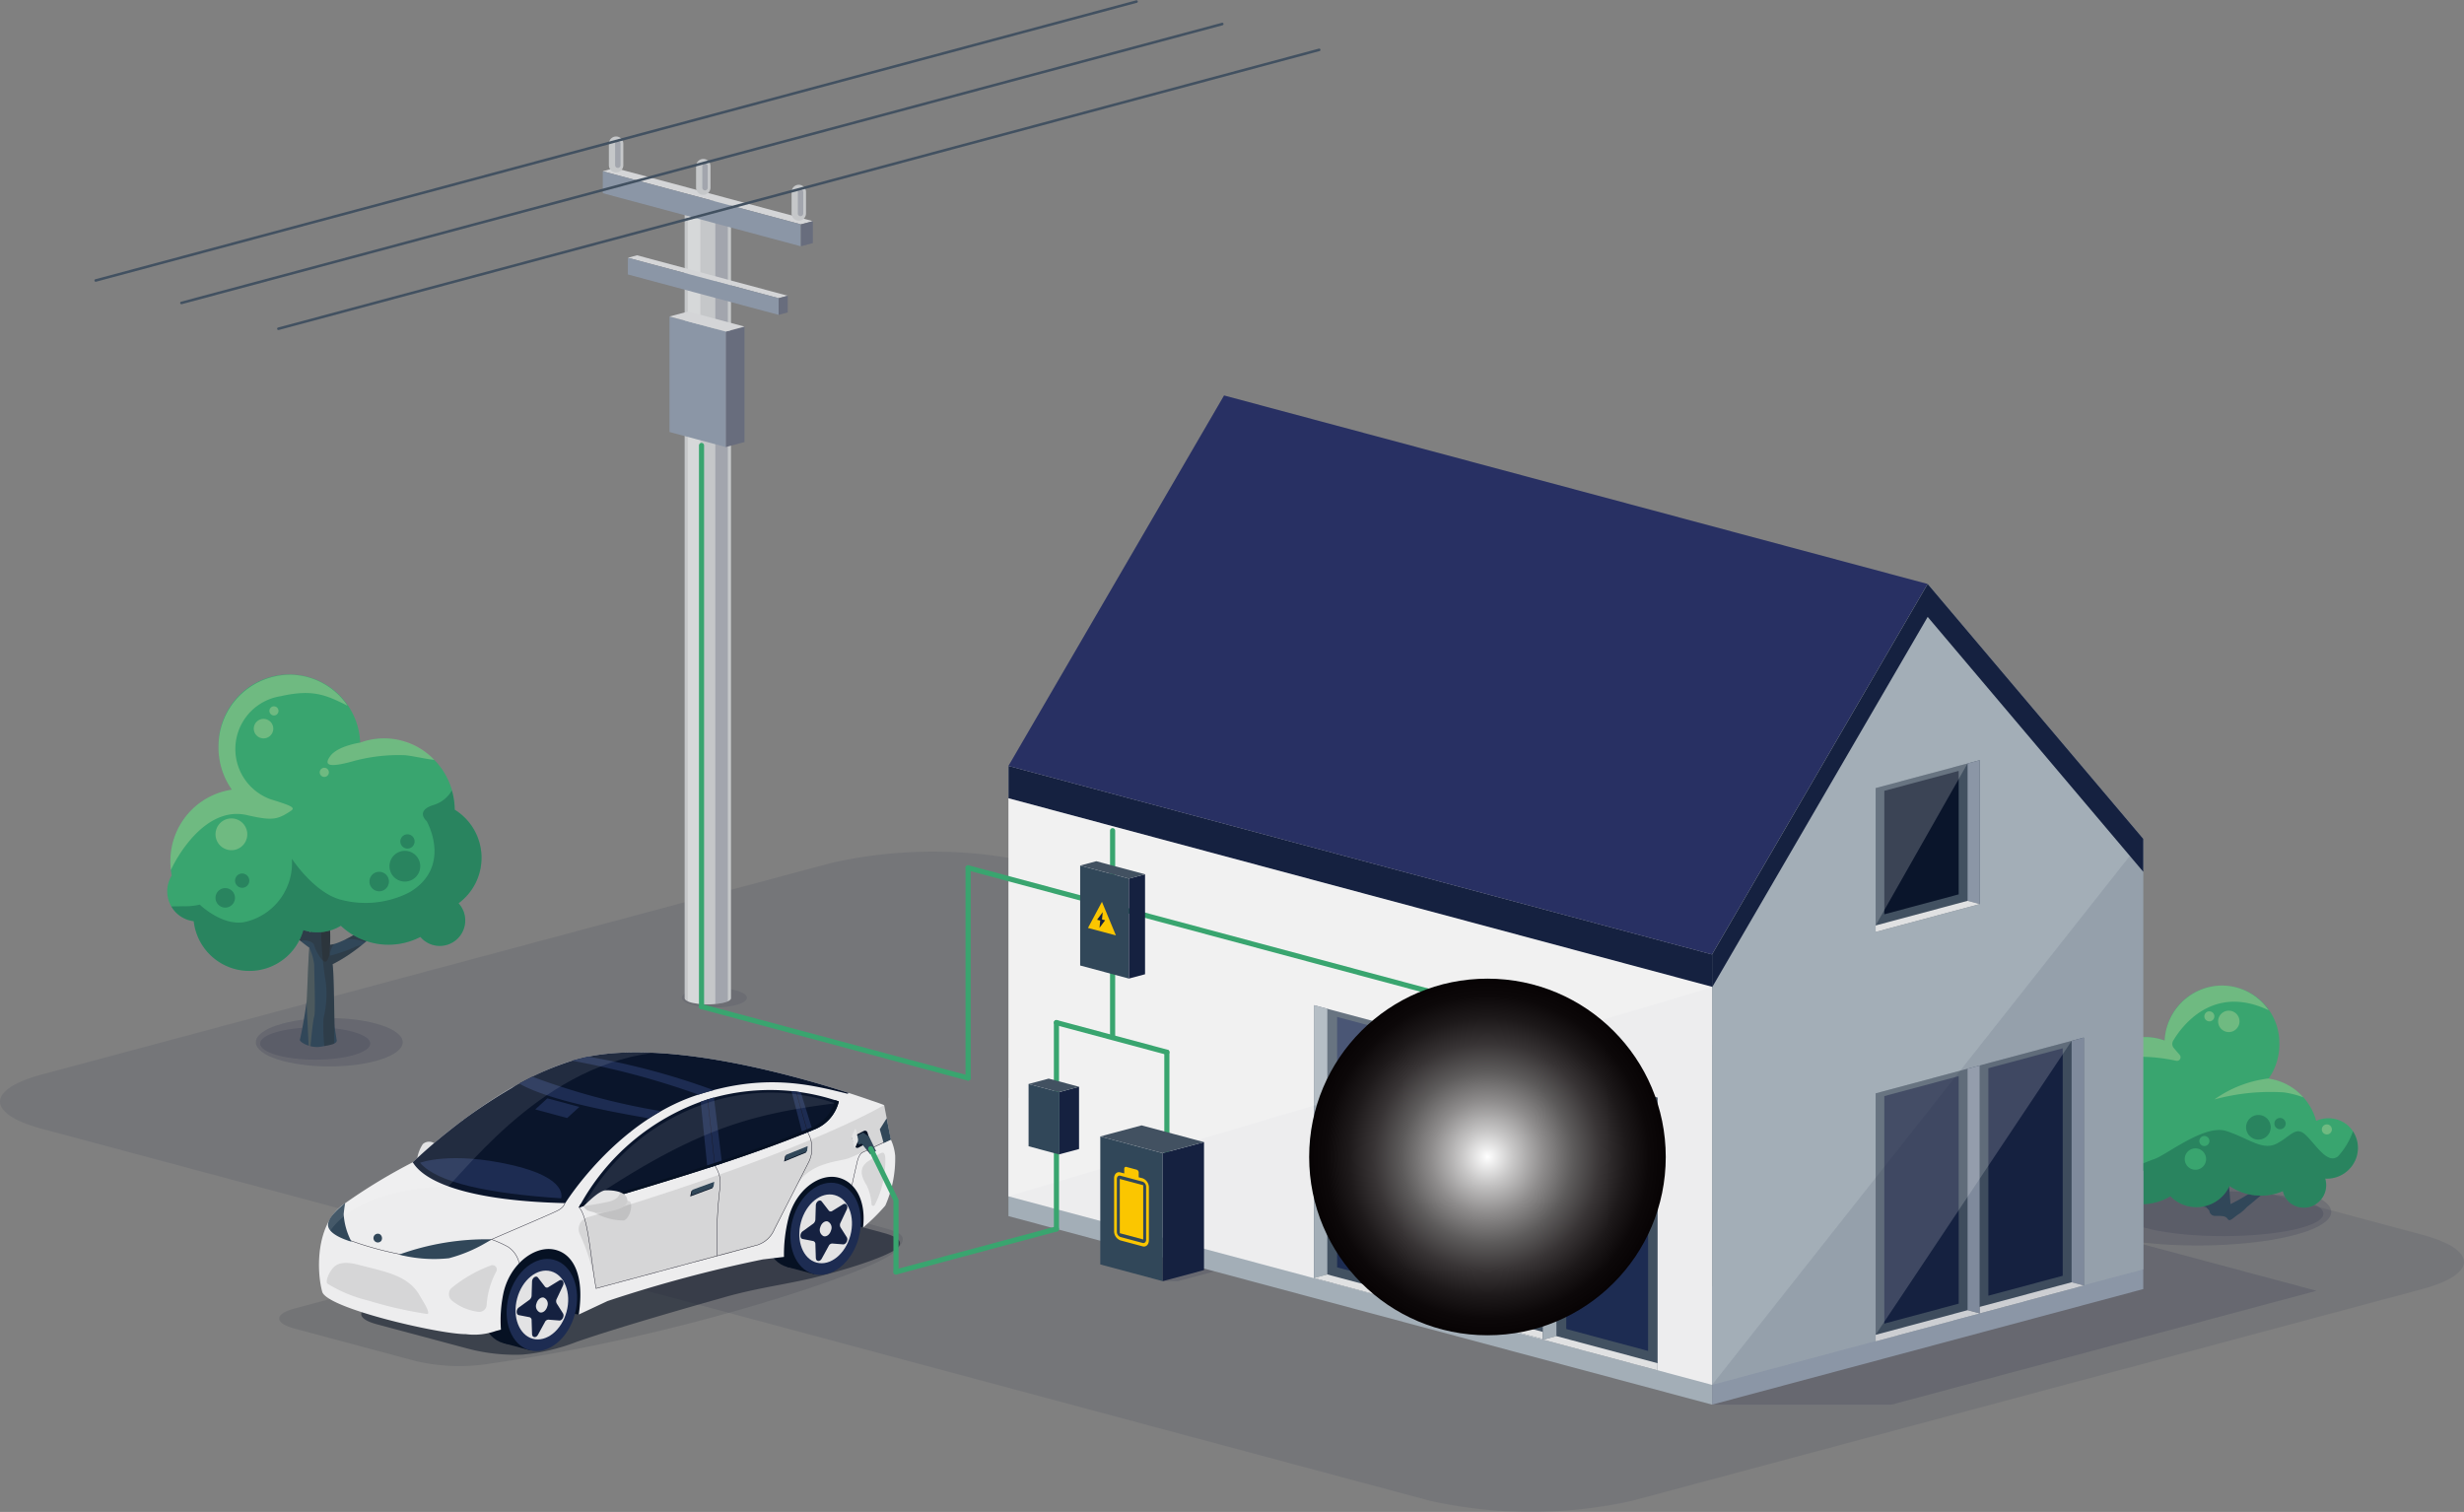 <svg xmlns="http://www.w3.org/2000/svg" width="241.922" height="148.435"><rect width="100%" height="100%" fill="#808080" stroke="none"/><defs><clipPath id="a"><path data-name="パス 21365" d="M1043.662 136.766v77.705c0 .155.222.312.666.431a7.317 7.317 0 003.218 0c.444-.119.668-.276.668-.431v-77.705z" transform="translate(-1043.662 -136.766)" fill="#c5c7c9"/></clipPath><clipPath id="b"><path data-name="パス 21385" d="M1026.562 185.123a19.837 19.837 0 00-.035-2.144c1.977-.678 3.123-6.15 3.123-6.15-1.49 3.2-2.684 4.838-3.3 5.01-.07-.69-.159-2.323-.2-3.007a15.687 15.687 0 00-.152-1.657c-.127-.748.252-4.11-.082-4.427 0 0-.621 4.919-.882 4.372a20.528 20.528 0 00-2.229-3.415c-.122-.18 2.231 4.8 2.206 5.08-.1 1.124-.224 2.75-.382 5.108a18.807 18.807 0 01-2.478-1.738c.429-1.454-.943-4.312-.943-4.312.04 1.54.631 3.589.354 3.779-.6-.716-3.629-2.977-4.342-3.908 0 0 4.228 5.551 7.3 7.693-.142 1.8-.2 4.769-.272 5.345-.155 1.2-.4 2.593-.638 3.644-.185.217.975.922 2.047.733.989-.172 1.7-.279 1.535-.733-.06-.521-.19-1.019-.2-1.576-.025-1.109-.055-5.013-.184-5.789 4.464-2.221 8.211-7.566 8.211-7.566-3.205 3.135-7.119 5.552-8.457 5.658z" transform="translate(-1017.224 -172.747)" fill="#314759"/></clipPath><clipPath id="c"><path data-name="パス 21442" d="M1078.294 195.013l-.641-3.35s-.446-.184-1.234-.443c-4.487-1.566-20.147-6.6-29.131-4-8.005 2.316-15.917 10.056-15.917 10.056a54.954 54.954 0 00-7.005 4.28c-2.483 2-2.455 6.581-1.889 8.692.439 1.633 11.559 4.186 14.1 4.166a15.932 15.932 0 003.047.254l.4-.962a12.9 12.9 0 01.22-3.465c.565-2.837 2.941-4.739 4.9-4.417 1.869.306 3.139 2.36 2.52 6.4l2.824-1.324a132.156 132.156 0 0115.259-4.09l2.066-.244a14.654 14.654 0 01.432-3.761c.7-2.8 3.041-4.524 4.948-4.013 1.8.481 2.687 2.495 2.38 4.9a19.215 19.215 0 002.189-2.163 11.428 11.428 0 00.97-4.9 4.766 4.766 0 00-.438-1.616z" transform="translate(-1022.162 -186.485)" fill="none"/></clipPath><clipPath id="d"><path data-name="パス 21448" d="M1037.719 196.164s1.475-1.558 2.166-1.571c.538-.01 1.792.04 2.082.751s-.586 1.1-1.7 1.324a3.545 3.545 0 01-2.149-.09 1.016 1.016 0 01-.399-.414z" transform="translate(-1037.719 -194.591)" fill="#e3e3e4"/></clipPath><clipPath id="e"><path data-name="パス 21495" d="M1088.508 184.049v4.233c0 .271.386.541 1.156.746a12.717 12.717 0 005.576 0c.77-.205 1.156-.476 1.156-.746v-4.233z" transform="translate(-1088.508 -184.049)" fill="#314759"/></clipPath><clipPath id="f"><path data-name="パス 21499" d="M1090.383 183.452l-.287.589c-.013.115.1.232.354.324a3.243 3.243 0 001.879 0c.251-.092.366-.209.354-.324l-.287-.589z" transform="translate(-1090.094 -183.452)" fill="#152140"/></clipPath><radialGradient id="g" cx=".5" cy=".5" r=".5" gradientUnits="objectBoundingBox"><stop offset="0" stop-color="#fff"/><stop offset=".144" stop-color="#c8c7c7"/><stop offset=".316" stop-color="#8e8c8c"/><stop offset=".481" stop-color="#5d5b5b"/><stop offset=".637" stop-color="#383435"/><stop offset=".779" stop-color="#1d191a"/><stop offset=".905" stop-color="#0c0809"/><stop offset="1" stop-color="#070304"/></radialGradient></defs><g data-name="グループ 3903"><g data-name="グループ 3902" transform="translate(0 .154)"><path data-name="パス 21346" d="M237.792 121.063l-136.212-36.5a45.5 45.5 0 00-19.952 0L4.133 105.328c-5.509 1.476-5.509 3.869 0 5.345l136.21 36.5a45.506 45.506 0 0019.954 0l77.495-20.763c5.507-1.476 5.507-3.87 0-5.347z" fill="#152140" opacity=".1" style="mix-blend-mode:multiply;isolation:isolate"/><g data-name="グループ 3829"><g data-name="グループ 3826" fill="#152140"><path data-name="パス 21347" d="M202.617 118.834c0 1.818 5.881 3.293 13.135 3.293s13.134-1.475 13.134-3.293-5.88-3.295-13.134-3.295-13.135 1.475-13.135 3.295z" opacity=".15" style="mix-blend-mode:multiply;isolation:isolate"/><path data-name="パス 21348" d="M208.418 119.006c0 1.212 4.41 2.2 9.851 2.2s9.851-.984 9.851-2.2-4.41-2.2-9.851-2.2-9.851.986-9.851 2.2z" opacity=".15" style="mix-blend-mode:multiply;isolation:isolate"/></g><path data-name="パス 21349" d="M222.134 116.103c-.284-.164.321-1.934.361-3.263 0 0-1.4 2.466-.964 3.722a19.282 19.282 0 01-2.533 1.5 162.95 162.95 0 00-.393-4.409c-.025-.245 2.381-4.545 2.258-4.388a17.68 17.68 0 00-2.279 2.951c-.267.471-.9-3.776-.9-3.776-.341.272.047 3.174-.084 3.821a12.719 12.719 0 00-.157 1.431c-.037.591-.125 2-.2 2.6-.633-.147-1.85-1.563-3.375-4.327 0 0 1.174 4.727 3.193 5.312-.017.229-.029.429-.037.618-2.46-.883-6.857-2.174-8.645-3.654 0 0 .842 2.137 8.224 4.125l.312.326a.558.558 0 00.593.526c.436.023.962-.067 1.2.289s.489-.089 1.229-.548a4.7 4.7 0 00.651-.593 53.15 53.15 0 005.981-5.636c-.727.804-3.817 2.756-4.435 3.373z" fill="#314759"/><g data-name="グループ 3828"><path data-name="パス 21350" d="M230.591 110.402a2.922 2.922 0 00-3.183-.508 5.692 5.692 0 00-4.669-4.153 5.838 5.838 0 001.054-3.523 5.634 5.634 0 00-11.263-.217 5.5 5.5 0 00-2.049-.337 5.707 5.707 0 00-5.475 5.931 5.872 5.872 0 00.357 1.855 5.857 5.857 0 00-.733 3 5.709 5.709 0 005.8 5.614 5.473 5.473 0 002.68-.787c.049.052.085.105.137.152a3.572 3.572 0 005.648-1.154 5.485 5.485 0 005.245.511 2.088 2.088 0 00.608 1.064 2.161 2.161 0 003.051-.147 2.2 2.2 0 00.495-2.153 3.017 3.017 0 002.4-.965 2.962 2.962 0 00-.103-4.183z" fill="#39a56f"/><path data-name="パス 21351" d="M219.88 100.121a1.05 1.05 0 11-1.049-1.05 1.049 1.049 0 011.049 1.05z" fill="#edeaac" opacity=".3"/><path data-name="パス 21352" d="M217.415 99.627a.493.493 0 11-.493-.493.493.493 0 01.493.493z" fill="#edeaac" opacity=".3"/><path data-name="パス 21353" d="M228.95 110.729a.493.493 0 11-.493-.493.493.493 0 01.493.493z" fill="#edeaac" opacity=".3"/><g data-name="グループ 3827" opacity=".5" fill="#0b4843"><path data-name="パス 21354" d="M210.429 118.069a5.473 5.473 0 002.68-.787c.049.052.085.105.137.152a3.572 3.572 0 005.647-1.154 5.485 5.485 0 005.245.511 2.091 2.091 0 00.608 1.064 2.161 2.161 0 003.051-.147 2.2 2.2 0 00.494-2.152 3.018 3.018 0 002.4-.965 2.984 2.984 0 00.329-3.677 7.123 7.123 0 01-1.458 2.448c-1.009.835-2.117-1.039-3.141-2.046s-1.495.1-2.907.815-2.8-.569-4.941-1.247-5.846 2.348-7.057 2.754-3.024 1.51-5.242.5a4.452 4.452 0 01-1.612-1.229 5.691 5.691 0 005.767 5.16z" opacity=".71"/><path data-name="パス 21355" d="M222.945 110.518a1.209 1.209 0 11-1.209-1.207 1.208 1.208 0 011.209 1.207z" opacity=".71"/><path data-name="パス 21356" d="M209.25 109.14a1.015 1.015 0 11-1.015-1.015 1.015 1.015 0 011.015 1.015z" opacity=".71"/><path data-name="パス 21357" d="M224.414 110.157a.554.554 0 11-.554-.554.554.554 0 01.554.554z" opacity=".71"/><path data-name="パス 21358" d="M206.755 109.05a.554.554 0 11-.553-.554.552.552 0 01.553.554z" opacity=".71"/><path data-name="パス 21359" d="M209.829 107.497a.566.566 0 11-.564-.566.565.565 0 01.564.566z" opacity=".71"/></g><path data-name="パス 21360" d="M217.995 96.604a5.692 5.692 0 00-5.466 5.4 5.5 5.5 0 00-2.049-.337 5.623 5.623 0 00-4.9 3.223c2.437-1.815 6.235-1.3 8.082-.9a.356.356 0 00.346-.579l-.571-.665a.628.628 0 01-.063-.736c.815-1.369 3.884-5.608 9.378-2.974a5.6 5.6 0 00-4.757-2.432z" fill="#edeaac" opacity=".3"/><path data-name="パス 21361" d="M222.749 105.725a11.523 11.523 0 00-5.332 2.062 20.883 20.883 0 016.805-.695 9.112 9.112 0 011.927.489 5.591 5.591 0 00-3.41-1.84z" fill="#edeaac" opacity=".3"/><path data-name="パス 21362" d="M216.6 113.637a1.049 1.049 0 11-1.048-1.047 1.049 1.049 0 011.048 1.047z" fill="#39a56f"/><path data-name="パス 21363" d="M216.925 111.867a.494.494 0 11-.494-.493.494.494 0 01.494.493z" fill="#39a56f"/></g></g><g data-name="グループ 3840"><g data-name="グループ 3834" transform="translate(66.939 19.53)"><ellipse data-name="楕円形 35" cx="3.202" cy=".962" rx="3.202" ry=".962" transform="translate(0 77.307)" fill="#152140" opacity=".1" style="mix-blend-mode:multiply;isolation:isolate"/><g data-name="グループ 3833"><g data-name="グループ 3832"><g data-name="グループ 3831"><path data-name="パス 21364" d="M.281.61v77.705c0 .155.222.312.666.431a7.317 7.317 0 003.218 0c.444-.119.668-.276.668-.431V.61z" fill="#c5c7c9"/><g data-name="グループ 3830" clip-path="url(#a)" transform="translate(.281 .61)"><path data-name="長方形 3164" fill="#152140" opacity=".2" d="M3.011-.238H4.24v78.879H3.011z"/><path data-name="長方形 3165" fill="#fff" opacity=".3" d="M.311-.238H1.54v78.879H.311z"/></g></g><path data-name="パス 21366" d="M.948.179a7.317 7.317 0 013.218 0c.89.239.89.625 0 .862a7.316 7.316 0 01-3.218 0C.058.799.058.418.948.179z" fill="#e0e1e2"/></g></g></g><g data-name="グループ 3835"><path data-name="パス 21367" d="M78.634 21.872l1.176-.315-19.451-5.221-1.176.323z" fill="#d4d5d7"/><path data-name="パス 21368" d="M59.183 16.66l19.451 5.213v2.154l-19.451-5.213z" fill="#8b96a6"/><path data-name="パス 21369" d="M79.81 21.558v2.154l-1.176.315v-2.154z" fill="#686d7d"/></g><g data-name="グループ 3836"><path data-name="パス 21370" d="M76.449 29.121l.894-.24-14.8-3.972-.894.246z" fill="#d4d5d7"/><path data-name="パス 21371" d="M61.649 25.154l14.8 3.966v1.639l-14.8-3.966z" fill="#8b96a6"/><path data-name="パス 21372" d="M77.343 28.88v1.639l-.894.24V29.12z" fill="#686d7d"/></g><g data-name="グループ 3837"><path data-name="パス 21373" d="M60.492 16.773a.709.709 0 01-.71-.708v-2.109a.709.709 0 011.418 0v2.109a.708.708 0 01-.708.708z" fill="#c5c7c9"/><path data-name="パス 21374" d="M60.661 16.331a.266.266 0 01-.265-.266v-2.109a.265.265 0 01.531 0v2.109a.266.266 0 01-.266.266z" fill="#152140" opacity=".2" style="mix-blend-mode:multiply;isolation:isolate"/></g><g data-name="グループ 3838"><path data-name="パス 21375" d="M69.051 18.977a.709.709 0 01-.71-.708V16.16a.709.709 0 011.418 0v2.109a.709.709 0 01-.708.708z" fill="#c5c7c9"/><path data-name="パス 21376" d="M69.22 18.535a.266.266 0 01-.265-.266V16.16a.265.265 0 01.531 0v2.112a.266.266 0 01-.266.263z" fill="#152140" opacity=".2" style="mix-blend-mode:multiply;isolation:isolate"/></g><g data-name="グループ 3839"><path data-name="パス 21377" d="M78.428 21.511a.709.709 0 01-.708-.71v-2.107a.708.708 0 011.416 0v2.107a.708.708 0 01-.708.71z" fill="#c5c7c9"/><path data-name="パス 21378" d="M78.599 21.072a.267.267 0 01-.266-.267v-2.107a.266.266 0 01.531 0v2.107a.267.267 0 01-.265.267z" fill="#152140" opacity=".2" style="mix-blend-mode:multiply;isolation:isolate"/></g></g><g data-name="グループ 3846"><g data-name="グループ 3841" fill="#152140"><path data-name="パス 21379" d="M39.537 102.171c0 1.311-3.228 2.373-7.209 2.373s-7.211-1.062-7.211-2.373 3.228-2.375 7.211-2.375 7.209 1.064 7.209 2.375z" opacity=".15" style="mix-blend-mode:multiply;isolation:isolate"/><path data-name="パス 21380" d="M36.354 102.296c0 .873-2.421 1.583-5.409 1.583s-5.407-.71-5.407-1.583 2.421-1.583 5.407-1.583 5.409.708 5.409 1.583z" opacity=".15" style="mix-blend-mode:multiply;isolation:isolate"/></g><g data-name="グループ 3843"><path data-name="パス 21381" d="M32.409 92.601a19.837 19.837 0 00-.035-2.144c1.977-.678 3.123-6.15 3.123-6.15-1.49 3.2-2.684 4.838-3.3 5.01-.07-.69-.159-2.323-.2-3.007a15.687 15.687 0 00-.152-1.657c-.127-.748.252-4.11-.082-4.427 0 0-.621 4.919-.882 4.372a20.528 20.528 0 00-2.229-3.415c-.122-.18 2.231 4.8 2.206 5.08-.1 1.124-.224 2.75-.382 5.108a18.807 18.807 0 01-2.478-1.738c.429-1.454-.943-4.312-.943-4.312.04 1.54.631 3.589.354 3.779-.6-.716-3.629-2.977-4.342-3.908 0 0 4.228 5.551 7.3 7.693-.142 1.8-.2 4.769-.272 5.345-.155 1.2-.4 2.593-.638 3.644-.185.217.975.922 2.047.733.989-.172 1.7-.279 1.535-.733-.06-.521-.19-1.019-.2-1.576-.025-1.109-.055-5.013-.184-5.789 4.464-2.221 8.211-7.566 8.211-7.566-3.205 3.135-7.119 5.552-8.457 5.658z" fill="#314759"/><g data-name="グループ 3842" clip-path="url(#b)" transform="translate(23.071 80.225)"><path data-name="パス 21382" d="M7.299 12.659a5.636 5.636 0 01.478 1.668c0 .61.152 4.726 0 5.107s-.478 4.116-.478 4.116-.236-4.552-.272-5.546c-.027-.699.272-5.345.272-5.345z" fill="#fdd080" opacity=".13"/><path data-name="パス 21383" d="M8.899 23.321a18.872 18.872 0 01-.207-3.734 9.89 9.89 0 00.229-3.507 34.026 34.026 0 01-.457-4.726c.075-.99.075-3.43.075-3.43l.765 2.306a.853.853 0 01.531-.933c.686-.381.992 0 .992 0l-1.488 3.078s-.189 1.191.115 1.039a15.6 15.6 0 002.211-.763c.609-.381 1.982-.229 1.142.077s-2.9 4.572-2.9 4.955-.229 3.505-.152 4.649-.856.989-.856.989z" fill="#24170a" opacity=".2" style="mix-blend-mode:multiply;isolation:isolate"/><path data-name="パス 21384" d="M5.108 12.728s1.3-.686 1.524-.763 1.067.077 1.144.458.761 1.753 1.144 1.6.381-1.449.914-1.83a3.439 3.439 0 012.745-.152c.609.381 6.783-2.744 6.783-2.744S18.904-.918 18.599-.918 4.956-.689 4.956-.689L2.974 8.534z" fill="#24170a" opacity=".2" style="mix-blend-mode:multiply;isolation:isolate"/></g></g><g data-name="グループ 3845"><path data-name="パス 21386" d="M45.026 88.528a5.555 5.555 0 00-.379-9.188 7.032 7.032 0 00-6.755-7 6.785 6.785 0 00-2.528.417 6.956 6.956 0 00-13.907.269 7.2 7.2 0 001.292 4.328l-.012.023a7.075 7.075 0 00-6.005 6.857 7.333 7.333 0 00.129 1.565 2.952 2.952 0 002.161 4.485 5.5 5.5 0 0010.759.875 4.437 4.437 0 003.687-.428 6.805 6.805 0 007.807 1.1 2.5 2.5 0 103.75-3.306z" fill="#39a56f"/><path data-name="パス 21387" d="M27.553 68.198c3.206-.728 4.5-.092 6.569.932a6.9 6.9 0 00-5.507-3.039 7.048 7.048 0 00-7.159 6.933 7.2 7.2 0 001.292 4.328l-.012.023a7.074 7.074 0 00-6.005 6.857 7.514 7.514 0 00.048 1.032c.6-1.339 3.42-6.316 7.464-5.394 2.463.563 2.983.474 4.317-.417.489-.324.02-.513-2.021-1.147a5.247 5.247 0 011.014-10.108z" fill="#edeaac" opacity=".3"/><path data-name="パス 21388" d="M32.421 74.08c-.735 1.01.105 1.075 2.069.549a16.9 16.9 0 015.26-.64c.715.057 2.4.441 2.884.453a6.8 6.8 0 00-7.271-1.687s-2.206.313-2.942 1.325z" fill="#edeaac" opacity=".3"/><g data-name="グループ 3844" opacity=".5" fill="#0b4843"><path data-name="パス 21389" d="M47.277 84.064a5.546 5.546 0 00-2.63-4.722 7.293 7.293 0 00-.284-1.892 3.081 3.081 0 01-1.742 1.409c-1.931.583-.735 1.593-.735 1.593s2.57 4.437-1.655 6.983a9.45 9.45 0 01-6.676.765c-2.668-.628-4.9-4.044-4.9-4.044a5.924 5.924 0 01-4.412 6.159c-2.291.623-4.63-1.658-4.63-1.658a6.161 6.161 0 01-1.618.16c-.457.013-.85.015-1.176.015a3.06 3.06 0 00.384.528 2.934 2.934 0 001.817.925 5.5 5.5 0 0010.759.875 4.437 4.437 0 003.687-.428 6.805 6.805 0 007.807 1.1 2.5 2.5 0 103.75-3.306 5.545 5.545 0 002.254-4.462z" opacity=".71"/><path data-name="パス 21390" d="M41.259 84.887a1.509 1.509 0 11-1.508-1.508 1.508 1.508 0 011.508 1.508z" opacity=".71"/><path data-name="パス 21391" d="M38.187 86.394a.956.956 0 11-.955-.957.957.957 0 01.955.957z" opacity=".71"/><path data-name="パス 21392" d="M23.071 87.995a.956.956 0 11-.957-.957.955.955 0 01.957.957z" opacity=".71"/><path data-name="パス 21393" d="M40.706 82.456a.7.7 0 11-.7-.7.7.7 0 01.7.7z" opacity=".71"/><path data-name="パス 21394" d="M24.477 86.305a.7.7 0 11-.7-.7.7.7 0 01.7.7z" opacity=".71"/></g><path data-name="パス 21395" d="M26.832 71.379a.957.957 0 11-.957-.955.958.958 0 01.957.955z" fill="#edeaac" opacity=".3"/><path data-name="パス 21396" d="M24.28 81.755a1.56 1.56 0 11-1.561-1.56 1.561 1.561 0 011.561 1.56z" fill="#edeaac" opacity=".3"/><path data-name="パス 21397" d="M27.346 69.643a.448.448 0 11-.449-.451.449.449 0 01.449.451z" fill="#edeaac" opacity=".3"/><path data-name="パス 21398" d="M32.292 75.673a.45.45 0 11-.449-.451.449.449 0 01.449.451z" fill="#edeaac" opacity=".3"/></g></g><path data-name="線 32" fill="none" stroke="#425161" stroke-linecap="round" stroke-miterlimit="10" stroke-width=".252" d="M9.396 27.383L111.587 0"/><path data-name="線 33" fill="none" stroke="#425161" stroke-linecap="round" stroke-miterlimit="10" stroke-width=".252" d="M27.333 32.123L129.524 4.74"/><path data-name="線 34" fill="none" stroke="#425161" stroke-linecap="round" stroke-miterlimit="10" stroke-width=".252" d="M17.814 29.587L120.005 2.204"/><g data-name="グループ 3847"><path data-name="パス 21399" d="M65.736 30.918v11.34l2.765.741 2.766.741V32.398l-2.766-.741z" fill="#8b96a6"/><path data-name="パス 21400" d="M71.266 32.395v11.34l1.83-.49v-11.34z" fill="#686d7d"/><path data-name="パス 21401" d="M65.736 30.918l5.531 1.482 1.83-.49-5.531-1.482z" fill="#d4d5d7"/></g><g data-name="グループ 3864"><g data-name="グループ 3848"><path data-name="パス 21402" d="M76.238 117.61a16.873 16.873 0 00-7.368 0l-39.939 10.7c-2.027.543-2.027 1.431 0 1.974l11.963 3.206a18.916 18.916 0 007.414.2c18.761-2.657 37.2-9 39.294-10.766 2.124-1.792.653-2.137-1.373-2.68z" fill="#061123" opacity=".1"/></g><g data-name="グループ 3849"><path data-name="パス 21403" d="M78.599 118.705a16.873 16.873 0 00-7.368 0l-34.246 9.176c-2.026.543-2.026 1.431 0 1.975l8.951 2.395a18.234 18.234 0 005.364.588 19.693 19.693 0 005.34-1.264c4.178-1.448 11.529-3.535 14.518-4.382 3.465-.98 6.3-1.269 9.22-2.027 4.731-1.226 6.868-2.186 7.518-2.627s.895-1.1-1.131-1.645z" fill="#061123" opacity=".5" style="mix-blend-mode:multiply;isolation:isolate"/></g><g data-name="グループ 3862"><path data-name="パス 21404" d="M42.745 112.171l-1.778 1.388a3.548 3.548 0 01.546-1.388.92.92 0 011.232 0z" fill="#e3e3e4"/><g data-name="グループ 3850" fill="#061123"><path data-name="パス 21405" d="M75.237 118.927c-.658 2.451.264 4.829 2.059 5.31s3.782-1.117 4.438-3.569-.266-4.829-2.059-5.31-3.786 1.117-4.438 3.569z"/><path data-name="長方形 3166" d="M79.945 124.947l-2.649-.71 2.38-8.878 2.648.71z"/></g><g data-name="グループ 3851" fill="#061123"><path data-name="パス 21406" d="M47.374 126.406c-.658 2.451.266 4.829 2.059 5.31s3.782-1.117 4.438-3.569-.265-4.829-2.059-5.31-3.782 1.117-4.438 3.569z"/><path data-name="長方形 3167" d="M52.082 132.426l-2.649-.71 2.381-8.88 2.649.71z"/></g><path data-name="パス 21407" d="M84.735 120.368l-4.662-1.473-20.2 6.155-3.048 3.85-6.615-1.075.652-5.616 30.788-8.488 4.656 3.091z" fill="#061123"/><path data-name="パス 21408" d="M87.45 111.693l-.641-3.35s-.446-.184-1.234-.443c-4.487-1.566-20.147-6.6-29.131-4-8.005 2.316-15.917 10.056-15.917 10.056a54.954 54.954 0 00-7.005 4.28c-2.483 2-2.455 6.316-1.889 8.426.439 1.633 11.559 4.186 14.1 4.166a6.386 6.386 0 002.944-.309l.506-.134a12.9 12.9 0 01.22-3.465c.565-2.837 2.941-4.739 4.9-4.417 1.869.306 3.139 2.36 2.52 6.4l2.824-1.324a132.156 132.156 0 0115.259-4.09l2.066-.244a14.654 14.654 0 01.432-3.761c.7-2.8 3.041-4.524 4.948-4.013 1.8.481 2.687 2.495 2.38 4.9a19.215 19.215 0 002.189-2.163 11.428 11.428 0 00.97-4.9 4.766 4.766 0 00-.441-1.615z" fill="#ededee"/><path data-name="パス 21409" d="M68.273 107.41c6.758-2.283 11.329-1.067 14.916-.189l.162-.067c-6.149-1.98-19.069-5.526-26.907-3.256a28.146 28.146 0 00-5.9 2.568c-.1.065-.2.132-.306.2a51.59 51.59 0 00-4.682 3.074c-1.2.9-2.243 1.743-3.061 2.443-.663.568-1.3 1.142-1.915 1.718l-.053.053c1.281 2.122 6 3.8 14.972 4.011-.001 0 4.879-7.885 12.774-10.555z" fill="#0a152b"/><path data-name="パス 21410" d="M56.827 118.4c7.952-2.391 15.929-4.684 23.1-7.653a3.943 3.943 0 002.433-2.767 20.88 20.88 0 00-12.977-.169A22.173 22.173 0 0056.827 118.4z" fill="#0a152b"/><g data-name="グループ 3852" transform="translate(77.604 115.964)"><path data-name="パス 21411" d="M.212 3.65c-.658 2.451.266 4.829 2.059 5.31s3.782-1.117 4.44-3.569S6.445.562 4.65.081.868 1.202.212 3.65z" fill="#1d2c52"/><ellipse data-name="楕円形 36" cx="3.431" cy="2.512" rx="3.431" ry="2.512" transform="rotate(-74.999 4.758 3.499)" fill="#e3e3e4"/><path data-name="パス 21412" d="M4.917 4.375l.615.969c.169.266-.068.73-.361.706l-1.064-.083a.388.388 0 00-.344.23l-.685 1.252c-.189.344-.571.294-.583-.077l-.043-1.349a.293.293 0 00-.214-.3l-1.037-.2c-.284-.053-.284-.548 0-.753l1.037-.751a.55.55 0 00.214-.417l.043-1.373c.011-.377.394-.633.583-.389l.685.885a.248.248 0 00.344.047l1.064-.655c.292-.18.529.157.361.513l-.615 1.3a.487.487 0 000 .445z" fill="#152140"/><path data-name="パス 21413" d="M2.931 4.382a.676.676 0 00.336.868c.294.078.618-.184.725-.583a.673.673 0 00-.336-.868c-.293-.078-.618.183-.725.583z" fill="#e3e3e4"/></g><g data-name="グループ 3853" transform="translate(48.763 122.658)"><ellipse data-name="楕円形 37" cx="4.596" cy="3.364" rx="4.596" ry="3.364" transform="rotate(-75 5.785 4.439)" fill="#1d2c52"/><path data-name="パス 21414" d="M2.013 4.66c-.491 1.83.2 3.605 1.538 3.964s2.824-.833 3.315-2.665-.2-3.6-1.538-3.963-2.824.834-3.315 2.664z" fill="#e3e3e4"/><path data-name="パス 21415" d="M5.896 5.156l.614.969c.169.266-.069.73-.359.706l-1.065-.083a.388.388 0 00-.344.23L4.057 8.23c-.187.344-.569.294-.583-.077l-.043-1.349a.289.289 0 00-.212-.3l-1.037-.2c-.286-.053-.286-.548 0-.755l1.037-.75a.548.548 0 00.212-.417l.043-1.374c.014-.376.4-.631.583-.389l.685.887a.248.248 0 00.344.045l1.065-.653c.29-.18.528.157.359.513l-.614 1.3a.489.489 0 000 .445z" fill="#152140"/><path data-name="パス 21416" d="M3.908 5.167a.674.674 0 00.336.867c.294.078.618-.182.726-.583a.674.674 0 00-.337-.867c-.288-.078-.618.183-.725.583z" fill="#e3e3e4"/></g><path data-name="パス 21418" d="M70.053 106.874c-.483.139-.868.244-1.476.439a77.536 77.536 0 00-12.422-3.33l1.583-.4a69.565 69.565 0 0112.315 3.291z" fill="#1d2c52"/><path data-name="パス 21419" d="M52.268 105.553l-1.291.673c2.414 1.371 7.144 2.461 12.745 3.415.325-.22.713-.448 1.162-.708a67.574 67.574 0 01-12.616-3.38z" fill="#1d2c52"/><path data-name="パス 21420" d="M41.244 114.005c1.667 1.949 6.651 3.012 13.849 3.488 0 0 .785-1.982-4.854-3.27-6.012-1.377-8.995-.218-8.995-.218z" fill="#1d2c52"/><path data-name="パス 21421" d="M68.797 108.014l.663 6.521 1.431-.469-.795-6.478c-.422.125-.853.266-1.299.426z" fill="#1d2c52"/><path data-name="パス 21422" d="M78.802 111.204l.974-.4-1.159-3.73-.911-.113z" fill="#1d2c52"/><g data-name="グループ 3854" fill="none" stroke="#181826" stroke-miterlimit="10" stroke-width=".04"><path data-name="パス 21423" d="M69.468 107.797c.267 2.086.718 6.5.718 6.5a2.942 2.942 0 01.516 2.019 43.023 43.023 0 00-.292 6.825"/><path data-name="パス 21424" d="M56.852 118.378c.91.969 1.084 4.636 1.67 7.965l15.869-4.273a2.723 2.723 0 001.651-1.561l3.39-6.633a3.115 3.115 0 00-.137-2.871l-1.119-3.944"/><path data-name="パス 21425" d="M55.467 117.955s-.067.392-.66.715c-.658.359-6.391 2.759-7.825 3.43a12.248 12.248 0 01-5.8 1.192 31.986 31.986 0 01-7.02-1.743c-.952-.478-1.951-1.56-1.486-2.049"/><path data-name="パス 21426" d="M87.448 111.693s-2.445 1.152-2.719 1.272-.429.433-.546.86-.538 2.385-.538 2.385"/><path data-name="パス 21427" d="M48.262 121.531a11.015 11.015 0 011.613.723 2.581 2.581 0 011.1 1.61"/></g><path data-name="パス 21428" d="M41.947 128.849c.4-.043-.543-1.448-.676-1.7-1.141-2.142-3.558-2.453-5.987-3.109-2.177-.589-2.567.24-2.854.658-.11.162-.528.982-.267 1.182a13.77 13.77 0 004.008 1.653 39.7 39.7 0 005.776 1.316z" fill="#070304" opacity=".1"/><path data-name="パス 21429" d="M34.513 121.749a6.567 6.567 0 01-.77-2.7c.063-.65.147-1.084.147-1.084s-1.852 1.363-1.673 2.274c.196.964 2.296 1.51 2.296 1.51z" fill="#314759"/><path data-name="パス 21430" d="M37.441 121.656a.43.43 0 11-.159-.648.476.476 0 01.159.648z" fill="#314759"/><path data-name="パス 21431" d="M57.679 119.357c11.37-3.34 23.387-7.773 29.13-11.016l.641 3.35s-2 1-4.1 1.859c-.815.331-3.842.364-5.112 2.658-2.045 3.7-2.219 4.92-3.091 5.509-.758.513-3.659 1.191-8.106 2.323-2.435.621-8.52 2.3-8.52 2.3a19.528 19.528 0 00-1.573-5.274 1.206 1.206 0 01.731-1.709z" fill="#070304" opacity=".1"/><path data-name="パス 21432" d="M48.731 124.663a8.052 8.052 0 00-.95 3.3.731.731 0 01-.863.668 5.094 5.094 0 01-2.572-1.117.833.833 0 01.032-1.254 13.553 13.553 0 013.832-2.179.419.419 0 01.521.582z" fill="#070304" opacity=".1"/><path data-name="パス 21433" d="M85.087 116.21c-.646-1.014-.722-1.832.275-2.438s1.528-1.277 1.56-.14a9.525 9.525 0 01-1.034 4.51.17.17 0 01-.319-.053 4.978 4.978 0 00-.482-1.879z" fill="#070304" opacity=".1"/><path data-name="パス 21434" d="M87.053 109.64l-.672 1.076.377 1.349.711-.332z" fill="#314759"/><path data-name="パス 21435" d="M48.262 121.519a25.3 25.3 0 00-9.079 1.5 13.85 13.85 0 004.893.356 14.434 14.434 0 004.186-1.856z" fill="#314759"/><path data-name="パス 21436" d="M52.549 108.768l3.139.841 1.192-1.089-3.139-.841z" fill="#1d2c52"/><g data-name="グループ 3855"><path data-name="パス 21437" d="M67.884 116.769l2.149-.789-.08.515-2.186.818z" fill="#061123"/><path data-name="パス 21438" d="M67.979 116.659l2.149-.789-.08.515-2.186.818z" fill="#314759"/></g><g data-name="グループ 3856"><path data-name="パス 21439" d="M77.085 113.335l2.124-.854-.065.517-2.16.884z" fill="#061123"/><path data-name="パス 21440" d="M77.176 113.223l2.124-.854-.065.517-2.16.884z" fill="#314759"/></g><g data-name="グループ 3858"><g data-name="グループ 3857" clip-path="url(#c)" transform="translate(31.318 103.165)"><path data-name="パス 21441" d="M-.071 21.564c-.217-6.583 7.638-8.3 12.77-8.4C16.172 9.458 24.839-1.215 37.161-.001l6.322-.843-7.055-.79L21.887.418l-24.4 17.18z" fill="#fff" opacity=".1"/></g></g><path data-name="パス 21443" d="M57.453 117.965c10.751-7.227 16.034-8.713 24.552-9.8a19.659 19.659 0 00-12.487-.06 21.522 21.522 0 00-12.065 9.86z" fill="#fff" opacity=".1"/><path data-name="パス 21444" d="M81.989 107.852a3.94 3.94 0 01-2.421 2.729c-7.013 2.9-14.8 5.162-22.583 7.5-.11.205-.162.319-.162.319 7.952-2.391 15.929-4.684 23.1-7.653a3.943 3.943 0 002.433-2.767s-.125-.05-.367-.128z" fill="#061123"/><g data-name="グループ 3861"><path data-name="パス 21445" d="M58.064 118.511s-.192.05.294.379a5.854 5.854 0 002.9.777c.68-.272.9-1.758.551-1.875-.873-.292-1.182-.574-1.474-.556a17.423 17.423 0 00-2.271 1.275z" fill="#070304" opacity=".1"/><g data-name="グループ 3860"><path data-name="パス 21446" d="M57.296 118.275s1.475-1.558 2.166-1.571c.538-.01 1.792.04 2.082.751s-.586 1.1-1.7 1.324a3.545 3.545 0 01-2.149-.09 1.016 1.016 0 01-.399-.414z" fill="#e3e3e4"/><g data-name="グループ 3859" clip-path="url(#d)" transform="translate(57.296 116.702)"><path data-name="パス 21447" d="M3.602.062s.1.771-1.152 1.07c-.65.157-2.7.473-2.7.473l.5.907 4.131.078.536-1.778-.756-1.02z" fill="#070304" opacity=".1"/></g></g></g></g><g data-name="グループ 3863"><path data-name="パス 21449" d="M83.816 111.386l1-.508a.25.25 0 01.352.147l.215.676a.253.253 0 01-.122.3l-.967.514a.251.251 0 01-.354-.137l-.242-.683a.249.249 0 01.118-.309z" fill="#061123"/><path data-name="パス 21450" d="M83.932 111.468l.806-.433.588.4.688 1.421-.573.313-.839-1.034-.3.085z" fill="#314759"/><path data-name="パス 21451" d="M83.672 111.298l.264-.591c.037-.082.1-.012.133.147l.155.731a.67.67 0 010 .329l-.254.6c-.035.084-.1.018-.133-.137l-.166-.736a.678.678 0 01.001-.343z" fill="#e3e3e4"/></g></g><g data-name="グループ 3887"><g data-name="グループ 3865"><path data-name="パス 21452" d="M181.437 114.248l-13.34 3.574v19.926h17.629l41.711-11.176z" fill="#152140" opacity=".15" style="mix-blend-mode:multiply;isolation:isolate"/></g><g data-name="グループ 3866"><path data-name="パス 21453" d="M99.013 107.619l69.081 18.508v11.622l-69.081-18.508z" fill="#a3aeb7"/><path data-name="パス 21454" d="M210.432 114.781v11.622l-42.335 11.345v-11.621z" fill="#8b96a6"/></g><g data-name="グループ 3867"><path data-name="パス 21455" d="M99.013 75.039l69.081 18.508v42.26l-69.081-18.51z" fill="#ededee"/><path data-name="パス 21456" d="M99.013 75.039l69.081 18.508v3.177L99.013 78.216z" fill="#152140"/><path data-name="パス 21457" d="M99.013 75.039l69.081 18.508 21.168-36.369-69.081-18.508z" fill="#283063"/><path data-name="パス 21458" d="M210.432 82.202v42.26l-42.335 11.345v-42.26l21.168-36.369z" fill="#a3aeb7"/><path data-name="パス 21459" d="M189.265 57.178l-21.167 36.369v3.233l21.167-36.369 21.168 25.024v-3.233z" fill="#152140"/></g><g data-name="グループ 3870"><g data-name="グループ 3868"><path data-name="パス 21460" d="M184.155 91.344l10.219-2.738V74.48l-10.219 2.738z" fill="#425161"/><path data-name="パス 21461" d="M194.374 74.48v14.126l-1.192-.319V74.8z" fill="#8b96a6"/><path data-name="パス 21462" d="M184.155 91.344l10.219-2.738-1.192-.319-9.028 2.419z" fill="#e0e1e2"/></g><g data-name="グループ 3869"><path data-name="パス 21463" d="M185.008 89.609l7.3-1.957V75.53l-7.3 1.957z" fill="#0a152b"/></g></g><g data-name="グループ 3873"><g data-name="グループ 3871"><path data-name="パス 21464" d="M184.155 131.527l10.219-2.738V104.45l-10.219 2.738z" fill="#425161"/><path data-name="パス 21465" d="M194.374 104.45v24.338l-1.192-.319v-23.7z" fill="#8b96a6"/><path data-name="パス 21466" d="M184.155 131.531l10.219-2.738-1.192-.319-9.028 2.419z" fill="#e0e1e2"/></g><g data-name="グループ 3872"><path data-name="パス 21467" d="M185.008 129.792l7.3-1.957V105.5l-7.3 1.957z" fill="#152140"/></g></g><g data-name="グループ 3876"><g data-name="グループ 3874"><path data-name="パス 21468" d="M194.374 128.788l10.219-2.738v-24.338l-10.219 2.738z" fill="#425161"/><path data-name="パス 21469" d="M204.588 101.712v24.338l-1.192-.319v-23.7z" fill="#8b96a6"/><path data-name="パス 21470" d="M194.374 128.789l10.219-2.738-1.192-.319-9.027 2.419z" fill="#e0e1e2"/></g><g data-name="グループ 3875"><path data-name="パス 21471" d="M195.223 127.054l7.3-1.957v-22.335l-7.3 1.957z" fill="#152140"/></g></g><g data-name="グループ 3886"><g data-name="グループ 3879"><g data-name="グループ 3877"><path data-name="パス 21472" d="M151.503 131.32l-11.247-3.014V101.52l11.247 3.014z" fill="#425161"/><path data-name="パス 21473" d="M140.257 101.52v26.786l1.312-.351V101.87z" fill="#a3aeb7"/><path data-name="パス 21474" d="M151.503 131.318l-11.246-3.014 1.312-.351 9.936 2.662z" fill="#e0e1e2"/></g><g data-name="グループ 3878"><path data-name="パス 21475" d="M150.57 129.409l-8.037-2.153v-24.583l8.037 2.153z" fill="#0a152b"/></g></g><g data-name="グループ 3882"><g data-name="グループ 3880"><path data-name="パス 21476" d="M162.749 134.385l-11.247-3.014v-26.785l11.247 3.014z" fill="#425161"/><path data-name="パス 21477" d="M151.502 104.586v26.786l1.312-.351v-26.084z" fill="#a3aeb7"/><path data-name="パス 21478" d="M162.749 134.386l-11.247-3.014 1.312-.351 9.935 2.662z" fill="#e0e1e2"/></g><g data-name="グループ 3881"><path data-name="パス 21479" d="M161.814 132.476l-8.037-2.153v-24.582l8.037 2.153z" fill="#1d2c52"/></g></g><g data-name="グループ 3885"><g data-name="グループ 3883"><path data-name="パス 21480" d="M140.255 128.333l-11.247-3.014V98.533l11.247 3.014z" fill="#425161"/><path data-name="パス 21481" d="M129.008 98.533v26.789l1.312-.351V98.884z" fill="#a3aeb7"/><path data-name="パス 21482" d="M140.255 128.332l-11.247-3.014 1.312-.351 9.936 2.662z" fill="#e0e1e2"/></g><g data-name="グループ 3884"><path data-name="パス 21483" d="M139.321 126.423l-8.037-2.153V99.685l8.037 2.153z" fill="#1d2c52"/></g></g></g><path data-name="パス 21484" d="M184.155 107.188l19.247-5.157-19.247 28.857z" fill="#fff" opacity=".2"/><path data-name="パス 21485" d="M184.155 77.218v13.483l9.028-15.906z" fill="#fff" opacity=".2"/><path data-name="パス 21486" d="M99.013 78.216l69.081 18.564-69.081 20.519z" fill="#fff" opacity=".2"/><path data-name="パス 21487" d="M210.432 82.202v42.26l-42.335 11.345z" fill="#152140" opacity=".1" style="mix-blend-mode:multiply;isolation:isolate"/></g><g data-name="グループ 3888" fill="none" stroke="#39a56f" stroke-linecap="round" stroke-width=".504"><path data-name="線 35" stroke-miterlimit="10" d="M114.566 103.146l-10.842-2.905"/><path data-name="線 36" stroke-miterlimit="10" d="M95.052 105.686l-26.175-7.014"/><path data-name="線 37" stroke-miterlimit="10" d="M145.85 98.659L95.052 85.047"/><path data-name="線 38" stroke-miterlimit="10" d="M87.971 124.723l15.753-4.221"/><path data-name="線 39" stroke-miterlimit="10" d="M103.724 100.241v20.261"/><path data-name="線 40" stroke-miterlimit="10" d="M95.052 85.047v20.638"/><path data-name="線 41" stroke-miterlimit="10" d="M68.877 43.579v55.093"/><path data-name="線 42" stroke-miterlimit="10" d="M109.239 81.397v20.292"/><path data-name="線 43" stroke-miterlimit="10" d="M114.566 103.149v17.322"/><path data-name="パス 21488" d="M87.971 124.723v-7.042l-2.481-5.056" stroke-linejoin="round"/></g><g data-name="グループ 3896"><path data-name="パス 21489" d="M138.865 110.864l1.062-1.331c2.717-3.4.387-4.938 2.451-6.432h7.287c2.313 1.6-.269 3.049 2.4 6.621l1.02 1.364c4.948 8.76-.9 15.1-7.346 14.932-6.439-.185-12.09-6.55-6.874-15.154z" fill="#fbc600" fill-rule="evenodd"/><path data-name="パス 21490" d="M142.825 103.732a.683.683 0 01.618-.361l1.176.018a.345.345 0 01.286.155.329.329 0 01.021.319c-.586 1.272.356 2.75-1.276 5.552l-.746 1.284c-3.106 7-.8 12.436 2.7 14.055a.236.236 0 01.135.272.25.25 0 01-.247.185c-4.5-.152-8.425-6.252-4.744-14.546l.748-1.284c1.675-2.874.641-4.353 1.329-5.649z" fill="#fff" fill-rule="evenodd" opacity=".3"/><path data-name="パス 21491" d="M145.436 111.061c.847 1.111.067 3.124-1.738 4.5s-3.954 1.585-4.8.473-.065-3.123 1.74-4.5 3.955-1.587 4.798-.473z" fill="#fff" fill-rule="evenodd" opacity=".3"/><path data-name="パス 21492" d="M142.827 111.602c.189.249.015.7-.389 1.005s-.883.354-1.072.107-.015-.7.389-1.005.881-.353 1.072-.107z" fill="#fff" fill-rule="evenodd" opacity=".3"/><path data-name="パス 21493" d="M143.595 103.743a.529.529 0 01.474-.362l.9.013a.252.252 0 01.217.155.423.423 0 01.017.319c-.454 1.274.26 2.747-1 5.556l-.574 1.287c-2.4 7.01-.655 12.437 2.014 14.044a.26.26 0 01.1.272.207.207 0 01-.188.187c-3.437-.137-6.409-6.22-3.569-14.528l.576-1.287c1.287-2.882.503-4.356 1.033-5.656z" fill="#fff" fill-rule="evenodd" opacity=".3"/><g data-name="グループ 3892"><g data-name="グループ 3891" transform="translate(142.109 98.041)"><g data-name="グループ 3890"><path data-name="パス 21494" d="M0 1.057V5.29c0 .271.386.541 1.156.746a12.717 12.717 0 005.576 0c.77-.205 1.156-.476 1.156-.746V1.057z" fill="#314759"/><g data-name="グループ 3889" clip-path="url(#e)" transform="translate(0 1.057)"><path data-name="長方形 3168" fill="#152140" opacity=".2" d="M5.217-.412h2.129v6.269H5.217z"/><path data-name="長方形 3169" fill="#fff" opacity=".3" d="M.54-.412h2.129v6.269H.54z"/></g></g><ellipse data-name="楕円形 38" cx="3.943" cy="1.057" rx="3.943" ry="1.057" fill="#495a6c"/></g></g><g data-name="グループ 3895"><g data-name="グループ 3894"><path data-name="パス 21496" d="M145.047 98.101l-.287.589c-.013.115.1.232.354.324a3.243 3.243 0 001.879 0c.251-.092.366-.209.354-.324l-.287-.589z" fill="#152140"/><g data-name="グループ 3893" clip-path="url(#f)" transform="translate(144.758 98.101)"><path data-name="パス 21497" d="M2.478 1.119h-.775L1.62 0h.543z" fill="#152140" opacity=".1" style="mix-blend-mode:multiply;isolation:isolate"/><path data-name="パス 21498" d="M.886 1.119H.111L.426 0h.543z" fill="#fff" opacity=".3"/></g></g><path data-name="パス 21500" d="M145.34 97.909a3.253 3.253 0 011.424 0c.392.107.392.277 0 .382a3.253 3.253 0 01-1.424 0c-.392-.105-.392-.275 0-.382z" fill="#061123"/></g><path data-name="パス 21501" d="M149.754 102.658a10.951 10.951 0 01-7.413 0c-.242-.1-.067.336.559.6a9.3 9.3 0 006.292 0c.633-.264.809-.702.562-.6z" fill="#152140" opacity=".5"/><path data-name="パス 21502" d="M149.754 101.639a10.971 10.971 0 01-7.413 0c-.242-.1-.067.334.559.6a9.3 9.3 0 006.292 0c.633-.266.809-.702.562-.6z" fill="#152140" opacity=".5"/><path data-name="パス 21503" d="M149.754 100.619a10.951 10.951 0 01-7.413 0c-.242-.1-.067.336.559.6a9.3 9.3 0 006.292 0c.633-.266.809-.702.562-.6z" fill="#152140" opacity=".5"/></g><g data-name="グループ 3897"><path data-name="パス 21504" d="M100.988 106.269v6.114l1.491.4 1.491.4v-6.114l-1.491-.4z" fill="#314759"/><path data-name="パス 21505" d="M103.97 107.069v6.114l1.973-.529v-6.114z" fill="#152140"/><path data-name="パス 21506" d="M100.988 106.269l1.491.4 1.491.4 1.973-.529-1.491-.4-1.491-.4z" fill="#425161"/></g><g data-name="グループ 3898"><path data-name="パス 21507" d="M106.053 84.821v9.815l2.393.641 2.394.641v-9.815l-2.394-.641z" fill="#314759"/><path data-name="パス 21508" d="M110.84 86.104v9.815l1.584-.424V85.68z" fill="#152140"/><path data-name="パス 21509" d="M106.053 84.821l4.787 1.283 1.584-.424-4.787-1.283z" fill="#425161"/><path data-name="パス 21510" d="M108.192 88.383l1.372 3.3-2.744-.735z" fill="#fbc600"/><path data-name="パス 21511" d="M108.505 90.195l-.306-.082.069-.714-.553.743.306.082-.068.714z" fill="#152140"/></g><g data-name="グループ 3901"><g data-name="グループ 3899"><path data-name="パス 21512" d="M115.292 123.626l-1.135.3v1.7h1.5l3.55-.951z" fill="#152140" opacity=".15" style="mix-blend-mode:multiply;isolation:isolate"/></g><path data-name="パス 21513" d="M108.029 111.419v12.565l3.063.821 3.065.821v-12.565l-3.065-.821z" fill="#314759"/><path data-name="パス 21514" d="M114.158 113.061v12.565l4.055-1.087v-12.565z" fill="#152140"/><path data-name="パス 21515" d="M108.029 111.418l3.063.821 3.065.821 4.055-1.087-3.065-.821-3.064-.821z" fill="#425161"/><g data-name="グループ 3900" fill="#fbc600"><path data-name="パス 21516" d="M112.244 121.534l-2.3-.616v-5.326l2.3.616z"/><path data-name="パス 21517" d="M109.385 115.532v5.168a.969.969 0 00.615.922l2.188.586c.339.09.613-.175.613-.593v-5.168a.963.963 0 00-.613-.92l-.387-.1v-.451a.3.3 0 00-.194-.292l-1.025-.276c-.109-.028-.2.055-.2.189v.451l-.385-.1c-.336-.099-.612.167-.612.584zm.27.072c0-.234.154-.381.344-.331l2.188.586a.541.541 0 01.344.516v5.168c0 .234-.153.382-.344.331l-2.187-.586a.538.538 0 01-.344-.514z"/></g></g><circle data-name="楕円形 39" cx="17.506" cy="17.506" transform="translate(128.536 95.927)" fill="url(#g)" style="mix-blend-mode:screen;isolation:isolate" r="17.506"/></g></g></svg>